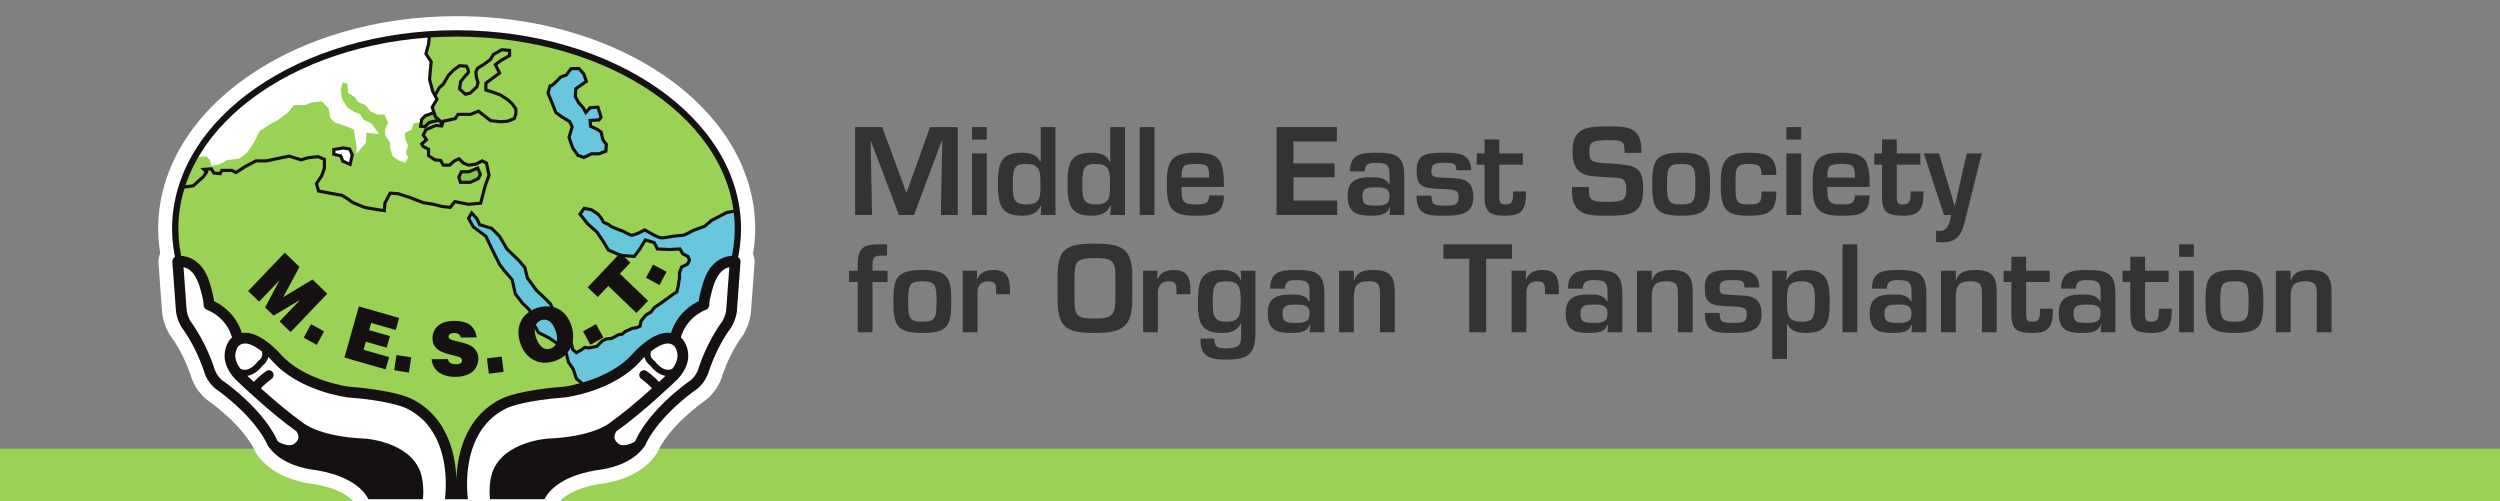 <?xml version="1.0" encoding="utf-8"?>
<!-- Generator: Adobe Illustrator 16.0.4, SVG Export Plug-In . SVG Version: 6.00 Build 0)  -->
<!DOCTYPE svg PUBLIC "-//W3C//DTD SVG 1.1//EN" "http://www.w3.org/Graphics/SVG/1.1/DTD/svg11.dtd">
<svg version="1.1" id="Layer_1" xmlns="http://www.w3.org/2000/svg" xmlns:xlink="http://www.w3.org/1999/xlink" x="0px" y="0px"
	 width="852.596px" height="171px" viewBox="0 0 852.596 171" enable-background="new 0 0 852.596 171" xml:space="preserve">
<rect x="0" y="0" width="852.596" height="171" fill="#808080" stroke="none"/>
<g>
	<rect y="153" fill="#99D255" width="852.596" height="18"/>
</g>
<g>
	<g>
		<path fill="#FFFFFF" d="M251.754,87.668l4.681,0.976c0.714-3.469,1.112-7.043,1.112-10.688v-0.019v0.004
			c-0.024-10.361-3.066-20.201-8.41-28.966C241.113,35.813,228.022,25,211.864,17.424c-16.168-7.57-35.458-11.907-56.121-11.914
			c-27.552,0.015-52.666,7.703-71.186,20.537c-9.254,6.423-16.868,14.154-22.21,22.929c-5.343,8.765-8.387,18.605-8.409,28.966
			v0.015c0,3.624,0.389,7.179,1.097,10.636l4.682-0.971l-2.447-4.128c-0.969,0.58-1.771,1.395-2.339,2.373
			c-0.567,0.979-0.897,2.134-0.896,3.333c0,0.163,0.006,0.327,0.019,0.495l0.001,0.026l1.204,16.423l-0.001-0.017
			c0.161,2.298,0.799,4.173,1.374,5.535c0.29,0.682,0.569,1.239,0.785,1.638c0.106,0.199,0.198,0.359,0.255,0.46l0.032,0.057
			l0.01,0.017l2.494-1.416l-2.527,1.358l0.033,0.058l2.494-1.416l-2.527,1.358l3.813-2.05l-3.877,1.922l0.064,0.128l3.813-2.05
			l-3.877,1.922l4.187-2.074l-4.352,1.698c0.086,0.219,0.131,0.306,0.165,0.376l4.187-2.074l-4.352,1.698l0.196,0.505l0.399,0.594
			l0.066,0.096l0.07,0.098c3.298,4.393,5.589,9.905,6.399,12.176l0.007,0.015l0.003,0.013c0.13,0.351,0.223,0.619,0.283,0.802
			l0.073,0.219l0.037,0.108l0.053,0.15c0.018,0.045,0.036,0.1,0.094,0.232c0.031,0.072,0.069,0.157,0.157,0.325
			c0.045,0.088,0.102,0.195,0.208,0.362c0.117,0.17,0.246,0.391,0.637,0.792l3.382-3.398l-4.598,1.319
			c0.886,3.133,2.476,5.485,3.964,7.08c1.489,1.599,2.911,2.507,3.535,2.877l2.428-4.142l-2.869,3.844
			c11.166,8.432,14.376,15.176,14.772,16.035l4.358-1.977l-4.386,1.917c0.098,0.223,0.125,0.286,0.131,0.297l0.049,0.114
			l0.236,0.473l0.14,0.275l0.17,0.256c1.539,2.285,3.447,4.028,5.369,5.356c2.894,1.99,5.833,3.092,8.088,3.762
			c1.129,0.333,2.092,0.55,2.78,0.692c0.341,0.07,0.62,0.121,0.783,0.152l0.093,0.018l0.022,0.005l0.61-3.035l-0.74,3.005l0.13,0.03
			l0.61-3.035l-0.74,3.005l1.063-4.312l-1.332,4.235c0.142,0.045,0.215,0.062,0.269,0.076l1.063-4.312l-1.332,4.235l1.405-4.471
			l-1.704,4.365c0.135,0.054,0.226,0.083,0.299,0.105l1.405-4.471l-1.704,4.365l1.733-4.439l-2.336,4.151
			c0.294,0.163,0.469,0.233,0.604,0.288l1.733-4.439l-2.336,4.151l0.825,0.47l0.942,0.115c6.474,0.811,10.396,2.456,12.755,3.973
			c2.36,1.53,3.239,2.914,3.657,3.691l1.34,2.584h65.787l1.34-2.584c0.419-0.78,1.298-2.161,3.655-3.691
			c2.359-1.517,6.279-3.162,12.752-3.973l0.935-0.115l0.82-0.465l-2.322-4.15l1.653,4.462c0.143-0.056,0.324-0.121,0.669-0.312
			l-2.322-4.15l1.653,4.462l-1.589-4.292l1.138,4.437c0.081-0.023,0.182-0.045,0.451-0.145l-1.589-4.292l1.138,4.437l-0.807-3.142
			l0.638,3.181c0.003-0.002,0.023-0.004,0.169-0.039l-0.807-3.142l0.638,3.181c0.018-0.005,0.342-0.062,0.733-0.143
			c1.428-0.288,4.194-0.917,7.274-2.347c1.541-0.719,3.172-1.645,4.749-2.863c1.578-1.219,3.109-2.741,4.38-4.633l0.164-0.245
			l0.317-0.621l0.176-0.347l0.118-0.372l-3.914-1.265l3.785,1.617c0.02-0.051,0.063-0.149,0.128-0.353l-3.914-1.265l3.785,1.617
			l-1.131-0.485l1.12,0.514l0.011-0.028l-1.131-0.485l1.12,0.514l0.021-0.05l0.024-0.053l0.023-0.051
			c0.397-0.859,3.599-7.602,14.77-16.033l-2.869-3.844l2.425,4.142c0.627-0.372,2.048-1.278,3.533-2.877
			c1.49-1.595,3.081-3.944,3.967-7.074l-4.595-1.325l4.578,1.383l-4.387-1.326l4.375,1.371l0.013-0.045l-4.387-1.326l4.375,1.371
			l-0.041-0.013l0.041,0.013l-0.041-0.013l0.041,0.013c0.019-0.059,0.139-0.428,0.362-1.036c0.82-2.288,3.104-7.795,6.403-12.188
			l0.081-0.107l0.171-0.258l0.251-0.38l0.177-0.424l-4.293-1.814l4.158,2.108c0.028-0.056,0.065-0.129,0.135-0.294l-4.293-1.814
			l4.158,2.108l-3.655-1.854l3.575,2.008l0.08-0.153l-3.655-1.854l3.575,2.008l-1.845-1.035l1.836,1.049l0.009-0.014l-1.845-1.035
			l1.836,1.049c0,0,0.067-0.114,0.144-0.251c0.283-0.506,0.791-1.459,1.267-2.723c0.47-1.267,0.929-2.866,1.062-4.75l-0.003,0.015
			l1.204-16.457l-4.768-0.354l4.763,0.404c0.016-0.191,0.022-0.375,0.022-0.557c0.001-1.148-0.302-2.252-0.819-3.193
			c-0.521-0.942-1.25-1.737-2.14-2.33L251.754,87.668l4.681,0.976L251.754,87.668l-2.643,4.008l1.622-2.461l-2.567,1.426
			c0.233,0.425,0.554,0.772,0.945,1.035l1.622-2.461l-2.567,1.426l2.622-1.457h-2.995c-0.001,0.526,0.141,1.039,0.373,1.457
			l2.622-1.457h-2.995h2.98l-2.969-0.252l-0.011,0.252h2.98l-2.969-0.252l-0.004,0.027l-1.205,16.502l-0.002,0.014
			c-0.047,0.789-0.327,1.717-0.626,2.412c-0.148,0.347-0.296,0.637-0.405,0.842l-0.14,0.251l-0.07,0.123l-0.069,0.124l-0.066,0.131
			c-0.033,0.064-0.073,0.142-0.144,0.312l4.407,1.862l-3.979-2.667l-0.097,0.145l3.979,2.669l-3.824-2.886
			c-4.224,5.681-6.696,11.834-7.734,14.646c-0.162,0.443-0.284,0.796-0.367,1.05l-0.101,0.301l-0.028,0.093l-0.011,0.031
			l-0.006,0.016l-0.015,0.051l-0.008,0.028l-0.007,0.027c-0.419,1.462-1.104,2.447-1.759,3.155
			c-0.656,0.705-1.247,1.067-1.401,1.158l-0.229,0.138l-0.213,0.16c-12.456,9.377-16.771,17.563-17.75,19.774l4.359,1.976
			l-4.313-2.077c-0.152,0.327-0.232,0.492-0.362,0.884l4.55,1.471l-4.254-2.189l-0.185,0.36l4.257,2.19l-3.962-2.693
			c-0.734,1.096-1.719,2.028-2.86,2.819c-1.704,1.18-3.747,1.989-5.361,2.459c-0.808,0.237-1.504,0.396-2.008,0.5
			c-0.253,0.052-0.456,0.09-0.632,0.123l-0.295,0.056c-0.064,0.017-0.136,0.03-0.277,0.066c-0.072,0.02-0.162,0.041-0.315,0.093
			c-0.078,0.026-0.172,0.058-0.303,0.11c-0.133,0.056-0.3,0.125-0.562,0.271l2.343,4.189l-0.588-4.77
			c-7.57,0.941-12.937,2.977-16.727,5.413c-3.788,2.424-5.916,5.27-6.981,7.343l4.24,2.224v-4.806h-59.99v4.806l4.239-2.221
			c-1.063-2.076-3.191-4.925-6.983-7.347c-3.79-2.437-9.158-4.471-16.729-5.412l-0.59,4.77l2.357-4.184
			c-0.351-0.196-0.54-0.263-0.689-0.322c-0.282-0.104-0.398-0.129-0.499-0.158c-0.184-0.048-0.258-0.059-0.335-0.076
			c-0.255-0.051-0.441-0.082-0.752-0.146c-1.035-0.204-3.073-0.687-5.123-1.644c-1.025-0.477-2.041-1.065-2.94-1.762
			c-0.898-0.695-1.676-1.488-2.286-2.396l-3.96,2.693l4.27-2.163l-0.182-0.361l-4.269,2.163l4.373-1.938l-0.018-0.045l-0.092-0.212
			l-0.013-0.032l-0.014-0.028c-0.982-2.21-5.302-10.396-17.751-19.772l-0.212-0.16l-0.229-0.138
			c-0.157-0.091-0.747-0.454-1.405-1.158c-0.653-0.708-1.336-1.69-1.751-3.15l-0.342-1.196l-0.875-0.882l-3.381,3.396l4.018-2.604
			c-0.116-0.169-0.248-0.389-0.637-0.792l-3.381,3.396l4.018-2.604l-4.012,2.602l4.319-2.047c-0.054-0.106-0.104-0.23-0.307-0.555
			l-4.012,2.602l4.319-2.047l-4.273,2.026l4.406-1.711c-0.022-0.057-0.044-0.12-0.133-0.315l-4.273,2.026l4.406-1.711l-4.052,1.573
			l4.104-1.432l-0.052-0.142l-4.052,1.573l4.104-1.432l-2.218,0.771l2.225-0.749l-0.007-0.022l-2.218,0.771l2.225-0.749
			c-0.007-0.021-0.068-0.208-0.147-0.439c-0.082-0.24-0.19-0.554-0.329-0.929l0.004,0.014l0.005,0.015
			c-1.038-2.827-3.515-8.974-7.734-14.655l-3.825,2.886l3.961-2.693l-0.099-0.146l-3.96,2.693l4.456-1.739
			c-0.078-0.202-0.124-0.293-0.158-0.368c-0.068-0.139-0.098-0.19-0.124-0.24c-0.084-0.152-0.104-0.187-0.153-0.27
			c-0.142-0.253-0.409-0.749-0.653-1.394c-0.242-0.634-0.438-1.389-0.479-2.044l-0.001-0.017l-1.209-16.492v0.01l-2.958,0.221h2.967
			l-0.009-0.221l-2.958,0.221h2.967h-2.975l2.571,1.506c0.253-0.435,0.404-0.965,0.404-1.506h-2.975l2.571,1.506l-2.524-1.479
			l1.495,2.523c0.424-0.253,0.775-0.608,1.029-1.045l-2.524-1.479l1.495,2.523l2.922-1.749L64.4,86.652
			c-0.585-2.862-0.9-5.764-0.9-8.696v0.013c0.028-8.486,2.474-16.525,7.001-23.975c6.781-11.162,18.354-20.928,33.155-27.855
			c14.792-6.931,32.758-11.015,52.087-11.015c25.769-0.007,49.115,7.277,65.752,18.836c8.324,5.773,14.96,12.593,19.489,20.035
			c4.527,7.449,6.973,15.488,7.002,23.974v-0.013c0,2.943-0.321,5.858-0.914,8.736l-0.656,3.185l2.695,1.799L251.754,87.668"/>
	</g>
	<g>
		<path fill="#99D255" d="M250.226,89.45c0.933-3.742,1.422-7.581,1.422-11.5c0-36.754-42.957-66.545-95.944-66.545
			c-52.991,0-95.942,29.791-95.942,66.545c0,3.968,0.499,7.853,1.452,11.626l5.807,2.19l3.233,6.491l1.075,4.695l4.306,2.884
			l3.588,4.335l2.15,5.048l5.388,1.079l5.376,3.613l7.544,6.492l15.781,6.859l13.282,2.521l10.042,2.168l8.617,5.767l2.189,7.601
			l3.549,9.001l0.721,6.855l4.306,1.085l0.359-14.073l7.536-12.992l7.537-3.605l12.201-3.247l10.762-0.723l10.049-3.971l9.329-6.133
			l5.74-6.126l3.234-1.811l3.586-0.361l1.796-0.358l2.51-5.416l3.948-3.246l2.868-2.888l1.798-6.858l2.153-4.687l2.873-2.16
			L250.226,89.45"/>
	</g>
	<g>
		<path fill="#99D255" d="M173.062,33.953l-2.508-1.627l-2.518-0.899l-2.329-0.72v-2.35l2.687-1.985l1.976-1.443l-1.434-2.881
			l1.973-1.446l2.87-1.625v-1.802l-2.69-0.182l-2.873,1.627l-0.896,1.621l-2.15,1.623l-2.333,1.442l-0.537,1.264l0.178,1.802
			l0.536,1.809l-0.357,1.443l-2.334,2.163l-1.613,0.356l-1.974-1.801l0.359-2.522l1.615-1.985c0,0,1.079-0.906,1.079-1.446
			c0-0.546-0.719-1.808-0.719-1.808l-2.333-0.178l-1.975,1.44l-1.795,1.808l-1.792,3.067c0,0-1.435,1.082-1.612,1.624
			c-0.183,0.542-1.438,2.711-1.438,2.711l-0.542,1.439l-0.352-2.797l-1.353-4.867l1.084-5.688l-2.156-3.246l1.34-4.062l-0.172-2.093
			c-41.569,2.902-75.306,24.218-84.021,52.006l0.084,0.02l0.144,0.129l3.768-0.54l1.973-1.805l1.435-1.259l1.078-1.624l-0.895-0.905
			l2.512-0.182l0.898,1.448l2.149,0.182l0.538-1.086h3.411l1.437,0.722l3.049-1.986l3.764-1.983h3.589l2.513-0.541l5.204-1.078
			l4.125,1.259l2.334-0.723l3.411-0.359l2.148,0.901v3.066l-0.898,2.524l-1.793,2.71l0.715,2.526l4.851,0.899l3.047,0.541
			c0,0,2.515,1.448,3.051,1.983c0.541,0.54,4.848,2.168,4.848,2.168l4.125,0.725l2.511,0.355l0.179-2.524l1.799-3.429l2.69,0.182
			l3.942,1.264l4.671,1.799l3.403,0.547l2.873,0.715l2.872,0.366l1.613-1.99l4.667,0.909l4.124-0.363l1.618-6.137l1.25-3.422
			l-0.896-4.15l-1.432-0.724l-2.151,1.083l-2.512,0.363l-1.795-0.721l-1.437-1.445l-1.615,0.721l-1.615,1.445h-2.153l-0.897-1.625
			l-1.976-0.18l-2.154-1.446v-2.165l-1.786-0.902l-0.542-0.901l1.615-1.44l-1.073-1.626l0.892-1.804l3.413-1.441l1.972,0.183
			l0.538-1.634l4.125-0.896l0.897-1.445h4.307l2.689-1.081l4.129,3.251l3.409,0.357l2.333-0.186l2.335-0.896l0.536-1.622v-1.624
			l-1.255-1.81L173.062,33.953"/>
	</g>
	<g>
		<path fill="#69C7DD" d="M250.934,71.921l-3.05,0.542l-5.203,2.709l-2.333,1.983l-3.949,1.442c0,0-2.872,1.622-3.409,1.622
			c-0.534,0-3.405,0.363-3.405,0.363s-3.055,0.543-3.948,0.543c-0.902,0-2.873-1.085-2.873-1.085l-2.869-1.622l-2.154,1.079
			c0,0-1.797,0.722-2.332,0.722c-0.542,0-2.692-1.262-2.692-1.262l-1.974-0.722l-2.157-0.897l-1.257-0.903
			c0,0-1.79-0.544-1.79-1.086c0-0.537-1.621-2.346-1.621-2.346l-2.15-1.44l-2.511-0.539l-1.434,1.979l2.512,3.252l3.226,2.887
			l1.978,2.885l1.971,3.241l4.127,1.809l4.66,0.358l1.799-2.343l1.972-3.248l3.055,0.904l1.073,2.161l4.127,0.183l3.586-0.183
			l0.898,1.627l1.795,0.898l0.537,1.265l-0.716,1.441l-1.97,0.905l-0.726,1.984v1.626l-0.357,2.525l-0.537,2.342l-1.617,1.081
			l-3.229,2.347l-2.865,1.981l-1.081,1.448l-1.794,1.079l-1.615,1.983l-0.356,1.811l-1.255,0.535l-1.438,0.182l-2.333,1.081
			l-1.079,0.904l-1.253,0.181l-1.256,0.723l-1.078,0.537l-1.793,0.183l-1.437,0.718l-1.795,1.811l-2.692,0.536l-1.429-0.18
			l-1.262,0.904l-1.614,0.9l-1.26-1.086l-1.071-4.864v-4.689l-4.129-4.514l-2.333-1.441l-1.606-1.624l-3.238-3.071l-3.047-4.145
			l-0.901-3.609l-2.148-2.525l-3.948-3.791l-2.513-4.327l-1.434-1.44l-1.259-1.266l-2.328-0.721l-1.794-0.538l-0.899-1.991
			l-1.798-1.979l-1.07,1.799l1.614,2.891l4.305,3.245l2.329,4.87l2.334,4.689l1.62,2.165l2.688,3.071l1.073,4.867l2.516,3.248
			c0,0,2.512,2.166,2.692,2.889c0.18,0.721,0.715,3.425,0.715,3.425l1.973,3.61l3.591,1.802l3.948,2.703l1.976,2.715l0.715,2.88
			l1.614,2.349l1.075,3.244l2.335,1.983l4.304-0.088l7.807-3.519l3.138-2.885l4.307-3.965l4.665-3.975l5.382-1.443l1.796-0.358
			l3.587-6.315l2.871-2.347l3.858-1.982l0.808-7.764l5.115-5.764l2.776-0.727l1.771-2.568l0.024-6.991v-6.222L250.934,71.921"/>
	</g>
	<g>
		<path fill="#FFFFFF" d="M146.146,15.1v-2.163l0.129-1.215c-36.35,2.455-66.762,18.993-79.752,41.644l0.022,0.021l0.119,0.139
			l3.769-0.182l1.254,1.259l0.363,1.985l2.689-0.537l2.691-1.448l4.305-0.536l2.693-2.166l2.154-3.249l1.972-3.971l3.583-2.338
			l2.7-1.452l3.408-2.523l1.975-2.527h3.765l2.336-0.899l3.402-0.361l2.334,2.346l0.539,3.248l1.612,1.624l2.875,0.902l3.587,1.439
			l0.363,2.348l0.536,2.886v3.065l3.232-3.786l0.176-3.429l4.304,0.539l-2.511-3.604l-2.87-1.443l-1.078-1.805l-1.971-0.72
			l-2.51-1.627l-1.799-3.245l-0.358-2.708l0.717-2.526l1.619,0.542l0.181,3.067l2.332,1.445l1.076,1.624l2.511,1.079l1.793,2.165
			l2.332,1.087h2.333l1.259,2.705l-1.08,2.529l0.183,1.979l1.616,2.346v1.981l0.895,2.709l2.15,1.442l2.154,0.724l0.899-1.808
			l-0.719-1.8l0.719-2.168l-0.899-2.162l-0.178-2.165l2.333-1.268l0.534-1.981l2.783-0.589l1.215-2.027l3.089-1.081l-0.627-2.076
			l1.434-2.166l-0.368-1.285l-0.889-1.781l-1.073-3.974l0.542-6.131l-1.798-2.7l0.364-1.266L146.146,15.1"/>
	</g>
	<g>
		<path fill="#FFFFFF" d="M151.711,154.548l-2.149-5.409l-3.589-5.419l-4.668-4.322l-6.463-2.887l-10.399-1.807l-8.614-1.44
			l-11.483-3.252l-7.54-5.409l-4.304-3.965l-4.666-3.975l-4.302-1.082l-2.514-1.442l-2.153-3.967l-3.944-3.251l-2.872-3.245
			l-1.795-2.525l-2.152-6.858l-1.438-3.603l-5.022-0.727l-1.438,0.36l0.718,6.13l0.363,9.026l1.433,4.692l2.512,3.967l2.874,4.688
			l2.873,8.301l2.507,3.967l4.666,3.61l5.744,5.411l5.38,6.135l3.589,4.689l2.153,3.249l6.457,3.604l9.332,1.804l6.82,1.085
			l8.25,6.135l0.433,3.429h27.916v-4.152l-1.079-6.496L151.711,154.548 M249.315,89.963l-5.022,0.727l-1.435,3.603l-2.156,6.858
			l-1.789,2.525l-2.876,3.245l-3.946,3.251l-2.152,3.967l-2.513,1.442l-4.305,1.082l-4.665,3.975l-4.307,3.965l-7.535,5.409
			l-11.486,3.252l-8.612,1.44l-10.407,1.807l-6.458,2.887l-4.661,4.322l-3.588,5.419l-2.152,5.409l-1.44,5.048l-1.075,6.496v4.152
			h27.918l0.427-3.429l8.255-6.135l6.816-1.085l9.336-1.804l6.453-3.604l2.157-3.249l3.585-4.689l5.389-6.135l5.738-5.411
			l4.662-3.61l2.513-3.967l2.872-8.301l2.871-4.688l2.51-3.967l1.435-4.692l0.361-9.026l0.714-6.13L249.315,89.963z"/>
	</g>
	<g>
		<path fill="#151011" d="M251.086,87.395c-0.103-0.02-0.547-0.11-1.238-0.11c-2.251-0.105-7.413,1.276-9.799,8.386
			c-0.011,0.122-1.409,4.07-1.741,7.029c-2.305,1.095-7.332,4.165-9.486,10.844c-0.345-0.054-0.688-0.08-1.029-0.077
			c-3.307,0.051-6.167,1.975-8.376,3.719c-2.201,1.773-3.679,3.491-3.728,3.548c-3.958,4.483-9.809,7.347-14.684,9.006
			c-2.44,0.83-4.625,1.367-6.19,1.703c-1.39,0.293-2.255,0.405-2.44,0.44c-15.067,1.096-20.806,3.842-21.053,3.962
			c-6.797,3.229-10.793,8.611-12.991,14.1c-1.904,4.733-2.529,9.555-2.675,13.436c-0.143-3.881-0.768-8.702-2.673-13.436
			c-2.191-5.488-6.187-10.87-12.987-14.1c-0.251-0.12-5.988-2.866-21.059-3.962c-0.179-0.035-1.048-0.147-2.438-0.44
			c-1.562-0.336-3.75-0.873-6.183-1.703c-4.883-1.659-10.738-4.522-14.688-9.006c-0.045-0.057-1.534-1.774-3.729-3.548
			c-2.212-1.744-5.072-3.668-8.379-3.719c-0.339-0.003-0.684,0.023-1.032,0.077c-2.153-6.679-7.175-9.749-9.485-10.844
			c-0.332-2.959-1.729-6.907-1.744-7.029c-2.381-7.109-7.545-8.491-9.796-8.386c-0.688,0-1.135,0.091-1.236,0.11
			c-0.895,0.191-1.514,1.02-1.444,1.941l1.204,16.466c0.209,3.082,1.832,5.6,1.883,5.73l0.1,0.146
			c3.758,5.037,6.141,10.865,7.067,13.415c0.295,0.801,0.437,1.259,0.438,1.266c1.307,4.592,4.546,6.671,5.333,7.135
			c11.805,8.902,15.568,16.366,16.26,17.902c0.094,0.219,0.121,0.277,0.121,0.277l0.182,0.361c4.55,6.765,14.031,7.882,14.228,7.994
			c14.045,1.754,18.583,7.354,20.062,10.21h18.566c0.08-0.878,0.136-1.734,0.136-2.51c-0.003-4.155-0.984-6.782-1.041-6.946
			c-2.077-5.307-6.895-8.021-10.952-9.472c-4.09-1.461-7.622-1.701-7.772-1.718c-15.312-0.622-20.807-5.04-21.18-5.335l-0.006-0.005
			l-0.077-0.077l-0.094-0.064c-4.141-2.907-8.96-6.969-12.713-10.291c-0.532-0.479-1.042-0.927-1.53-1.374
			c0.334-0.479,1.272-1.36,2.088-2.029c0.835-0.693,1.546-1.205,1.546-1.205c0.726-0.527,0.892-1.539,0.367-2.267
			c-0.517-0.728-1.531-0.898-2.252-0.37c-0.055,0.073-2.681,1.879-4.147,3.694c-1.044-0.957-1.814-1.682-2.232-2.075
			c2.8-0.493,4.604-2.782,5.104-3.437c1.181-0.889,1.823-1.98,2.049-3.025c0.165,0.166,0.325,0.327,0.458,0.466
			c0.578,0.587,0.887,0.948,0.904,0.961c9.323,10.416,25.474,12.306,25.626,12.376l0.042,0.006h0.057
			c12.905,0.936,18.566,3.096,19.611,3.531c0.148,0.066,0.171,0.079,0.193,0.087c5.872,2.815,9.209,7.303,11.181,12.16
			c1.951,4.847,2.443,10.041,2.437,13.86c0,1.72-0.095,3.171-0.195,4.173c-0.032,0.369-0.068,0.647-0.098,0.886h7.834
			c-0.025-0.238-0.063-0.517-0.094-0.886c-0.099-1.002-0.193-2.453-0.193-4.173c-0.006-3.819,0.477-9.014,2.435-13.86
			c1.969-4.857,5.305-9.345,11.186-12.16c0.017-0.008,0.039-0.021,0.194-0.087c1.034-0.436,6.705-2.596,19.604-3.531h0.059
			l0.045-0.006c0.152-0.07,16.298-1.96,25.629-12.376c0.014-0.013,0.316-0.374,0.9-0.961c0.136-0.139,0.292-0.3,0.455-0.466
			c0.226,1.045,0.865,2.137,2.05,3.025c0.494,0.654,2.3,2.943,5.103,3.437c-0.415,0.394-1.191,1.118-2.231,2.075
			c-1.469-1.815-4.092-3.621-4.148-3.694c-0.726-0.528-1.734-0.357-2.256,0.37c-0.521,0.728-0.354,1.739,0.372,2.267
			c0,0,0.711,0.512,1.545,1.205c0.819,0.669,1.755,1.55,2.089,2.029c-0.486,0.447-0.999,0.896-1.534,1.374
			c-3.751,3.322-8.571,7.384-12.703,10.291l-0.099,0.064l-0.077,0.077l-0.012,0.005c-0.368,0.295-5.865,4.713-21.172,5.335
			c-0.153,0.017-3.684,0.257-7.77,1.718c-4.061,1.451-8.878,4.165-10.95,9.472c-0.063,0.164-1.039,2.791-1.041,6.946
			c0,0.775,0.053,1.632,0.133,2.51h18.564c1.48-2.855,6.016-8.456,20.058-10.21c0.196-0.112,9.679-1.229,14.231-7.994l0.184-0.361
			c0,0,0.023-0.059,0.119-0.277c0.694-1.536,4.455-9,16.259-17.902c0.786-0.464,4.022-2.543,5.334-7.135
			c0.002-0.007,0.146-0.465,0.442-1.266c0.921-2.55,3.301-8.378,7.067-13.415l0.096-0.146c0.05-0.131,1.676-2.648,1.88-5.73
			l1.212-16.466C252.598,88.414,251.978,87.586,251.086,87.395 M101.051,147.064l0.054,0.041c0.617,0.93,1.327,2.659-0.532,4.06
			c0,0-1.349,1.76-5.517-0.406l-0.181-0.144c-0.12-0.151-0.245-0.293-0.345-0.454c-0.61-1.459-4.56-9.871-17.624-19.68l-0.253-0.162
			l-0.052-0.032c-0.06-0.037-0.159-0.1-0.294-0.195c-0.256-0.177-0.637-0.472-1.048-0.87c-0.819-0.82-1.756-2.061-2.27-3.905
			c-0.044-0.103-2.603-8.429-8.033-15.764l-0.139-0.262c-0.123-0.228-0.29-0.567-0.454-0.959c-0.344-0.796-0.671-1.854-0.719-2.769
			l-1.063-14.455c1.478,0.312,3.608,1.378,5.217,5.755c-0.001,0.007,0.414,1.236,0.825,2.751c0.417,1.486,0.803,3.339,0.787,4.082
			v0.104c-0.065,0.835,0.445,1.62,1.248,1.895c0,0,0.052,0.012,0.223,0.085c0.177,0.067,0.44,0.182,0.772,0.348
			c0.662,0.332,1.583,0.858,2.561,1.635c1.861,1.477,3.886,3.784,4.911,7.333c-0.146,0.125-0.296,0.259-0.43,0.404l-0.039,0.032
			l-0.032,0.033c-0.136,0.171-2.008,2.246-2.035,5.721c-0.017,2.734,1.295,6.082,4.962,9.293
			C81.586,130.608,92.4,140.963,101.051,147.064z M88.089,123.099l-0.142,0.104l-0.094,0.146c0-0.003-0.112,0.155-0.335,0.424
			c-0.236,0.266-0.574,0.64-0.998,0.993c-0.828,0.731-1.949,1.367-3.041,1.357c-0.457,0-0.934-0.106-1.464-0.369
			c-1.407-1.82-1.756-3.31-1.768-4.469c-0.012-1.693,0.851-2.951,1.064-3.219c0.732-0.699,1.366-0.901,2.208-0.921
			c1.613-0.091,3.871,1.219,5.744,2.645c0.112,0.331,0.197,0.676,0.197,1.025C89.448,121.493,89.251,122.209,88.089,123.099z
			 M224.792,124.766c-0.417-0.354-0.763-0.728-0.994-0.993c-0.229-0.269-0.331-0.427-0.331-0.424l-0.104-0.146l-0.14-0.104
			c-1.155-0.89-1.354-1.605-1.376-2.283c0-0.35,0.083-0.694,0.204-1.025c1.869-1.426,4.128-2.735,5.741-2.645
			c0.842,0.02,1.476,0.222,2.208,0.921c0.214,0.268,1.081,1.525,1.064,3.219c-0.017,1.159-0.357,2.648-1.77,4.469
			c-0.526,0.263-1.003,0.369-1.459,0.369C226.74,126.133,225.625,125.497,224.792,124.766z M247.667,105.563
			c-0.043,0.914-0.373,1.973-0.713,2.769c-0.167,0.392-0.338,0.731-0.455,0.959l-0.141,0.262c-5.433,7.335-7.99,15.661-8.026,15.764
			c-0.52,1.845-1.458,3.085-2.277,3.905c-0.41,0.398-0.795,0.693-1.046,0.87c-0.136,0.096-0.24,0.158-0.298,0.195l-0.056,0.032
			l-0.251,0.162c-13.063,9.809-17.011,18.221-17.622,19.68c-0.1,0.161-0.225,0.303-0.336,0.454l-0.185,0.144
			c-4.173,2.166-5.517,0.406-5.517,0.406c-1.861-1.4-1.147-3.13-0.537-4.06l0.049-0.041c8.66-6.102,19.474-16.456,19.508-16.486
			c3.667-3.211,4.979-6.559,4.958-9.293c-0.021-3.475-1.896-5.55-2.03-5.721l-0.035-0.033l-0.033-0.032
			c-0.138-0.146-0.287-0.279-0.437-0.404c1.026-3.549,3.058-5.856,4.917-7.333c0.975-0.776,1.898-1.303,2.557-1.635
			c0.327-0.166,0.597-0.28,0.773-0.348c0.175-0.073,0.222-0.085,0.222-0.085c0.801-0.274,1.316-1.06,1.242-1.895v-0.104
			c-0.017-0.743,0.375-2.596,0.792-4.082c0.411-1.515,0.83-2.744,0.83-2.751c1.608-4.377,3.734-5.443,5.213-5.755L247.667,105.563z"
			/>
	</g>
	<g>
		<path fill="#151011" d="M58.68,77.956c0.104-37.698,43.698-67.631,97.025-67.641c53.321,0.01,96.919,29.942,97.021,67.641
			c0,4.006-0.498,7.938-1.458,11.761l-2.087-0.535c0.917-3.646,1.389-7.397,1.389-11.226c0.007-17.938-10.475-34.262-27.631-46.172
			c-17.154-11.901-40.939-19.3-67.234-19.3c-26.296,0-50.084,7.399-67.235,19.3C71.308,43.694,60.833,60.018,60.833,77.956
			c0,3.868,0.488,7.662,1.426,11.349l-2.084,0.537C59.191,85.981,58.68,82.008,58.68,77.956"/>
	</g>
	<g>
		<polyline fill="#83C742" points="147.582,38.548 145.074,39.455 143.817,40.716 143.459,43.061 144.894,43.239 146.332,41.799 
			148.482,41.255 149.918,41.078 		"/>
	</g>
	<g>
		<polyline fill="#151011" points="84.619,99.257 97.113,86.182 102.138,91.025 96.567,101.35 106.585,95.323 111.607,100.178 
			99.108,113.251 95.343,109.615 102.354,102.278 93.301,107.645 90.406,104.846 95.37,95.536 88.359,102.869 84.619,99.257 		"/>
	</g>
	<g>
		<polyline fill="#151011" points="106.081,110.559 110.532,113.006 108.027,117.614 103.572,115.159 106.081,110.559 		"/>
	</g>
	<g>
		<polyline fill="#151011" points="117.461,121.946 122.392,104.506 136.115,108.431 134.954,112.544 126.577,110.146 
			125.887,112.596 132.996,114.629 131.873,118.584 124.763,116.552 123.994,119.296 132.703,121.784 131.513,125.974 
			117.461,121.946 		"/>
	</g>
	<g>
		<polyline fill="#151011" points="135.224,121.091 140.242,121.872 139.439,127.063 134.423,126.277 135.224,121.091 		"/>
	</g>
	<g>
		<path fill="#151011" d="M162.602,115.062l-5.466,0.055c-0.129-0.52-0.38-0.915-0.741-1.171c-0.365-0.26-0.877-0.386-1.55-0.377
			c-0.648,0.007-1.15,0.149-1.488,0.431c-0.256,0.209-0.385,0.476-0.375,0.812c0,0.287,0.096,0.518,0.292,0.688
			c0.279,0.243,0.927,0.491,1.954,0.742l2.245,0.535c2.076,0.494,3.535,1.211,4.38,2.151c0.839,0.944,1.273,2.041,1.285,3.289
			c0.009,1.001-0.196,1.912-0.622,2.738c-0.418,0.825-0.94,1.479-1.568,1.959c-0.621,0.487-1.435,0.868-2.428,1.158
			c-1,0.29-2.045,0.439-3.153,0.452c-1.206,0.013-2.349-0.138-3.409-0.449c-1.07-0.312-1.955-0.772-2.65-1.376
			c-0.69-0.595-1.22-1.299-1.585-2.093c-0.255-0.568-0.438-1.261-0.539-2.09l5.524-0.061c0.131,0.573,0.415,1.009,0.848,1.316
			c0.431,0.301,1.089,0.452,1.976,0.438c0.773-0.01,1.324-0.146,1.659-0.417c0.249-0.203,0.371-0.485,0.368-0.841
			c-0.003-0.372-0.119-0.661-0.354-0.882c-0.233-0.226-0.865-0.46-1.901-0.709l-2.009-0.491c-1.051-0.244-2.04-0.594-2.962-1.044
			c-0.921-0.448-1.622-1.028-2.097-1.755c-0.478-0.718-0.71-1.594-0.729-2.627c-0.015-1.016,0.195-1.92,0.602-2.72
			c0.411-0.795,0.966-1.437,1.671-1.927c0.693-0.493,1.476-0.841,2.343-1.056c0.863-0.204,1.752-0.314,2.677-0.321
			c1.092-0.018,2.097,0.086,3.012,0.31c0.911,0.215,1.645,0.512,2.181,0.877c0.545,0.364,0.989,0.782,1.336,1.259
			c0.341,0.476,0.608,0.963,0.805,1.457C162.324,113.816,162.483,114.395,162.602,115.062"/>
	</g>
	<g>
		<polyline fill="#151011" points="166.064,122.231 171.103,121.587 171.757,126.798 166.721,127.439 166.064,122.231 		"/>
	</g>
	<g>
		<path fill="#151011" d="M189.184,123.108c-2.666,0.89-5.062,0.768-7.199-0.355c-2.136-1.129-3.663-3.066-4.562-5.81
			c-0.431-1.317-0.641-2.551-0.614-3.723c0.022-1.168,0.233-2.216,0.617-3.134c0.389-0.921,0.854-1.693,1.403-2.299
			c0.546-0.604,1.178-1.149,1.905-1.62c0.72-0.471,1.512-0.854,2.381-1.139c1.643-0.55,3.275-0.695,4.892-0.444
			c1.612,0.25,3.013,0.935,4.185,2.048c1.18,1.112,2.058,2.55,2.64,4.32c0.568,1.724,0.758,3.377,0.568,4.964
			c-0.191,1.583-0.802,3.023-1.833,4.319C192.534,121.527,191.076,122.481,189.184,123.108 M187.713,118.889
			c0.621-0.202,1.133-0.557,1.546-1.054c0.4-0.495,0.633-1.17,0.691-2.018c0.063-0.849-0.082-1.811-0.439-2.884
			c-0.251-0.776-0.556-1.443-0.905-1.999c-0.348-0.552-0.707-0.977-1.084-1.266c-0.378-0.285-0.817-0.486-1.329-0.601
			c-0.503-0.107-1.026-0.075-1.56,0.104c-0.6,0.196-1.103,0.56-1.518,1.083c-0.416,0.521-0.655,1.201-0.726,2.034
			c-0.064,0.837,0.076,1.794,0.433,2.87c0.531,1.617,1.303,2.76,2.312,3.433C185.924,119.102,186.782,119.199,187.713,118.889z"/>
	</g>
	<g>
		<polyline fill="#151011" points="198.825,112.982 203.272,110.525 205.789,115.116 201.335,117.583 198.825,112.982 		"/>
	</g>
	<g>
		<polyline fill="#151011" points="200.421,97.994 211.537,86.278 214.97,89.572 211.395,93.349 221.013,102.568 217.056,106.739 
			207.438,97.519 203.856,101.288 200.421,97.994 		"/>
	</g>
	<g>
		<polyline fill="#151011" points="220.313,94.723 222.713,90.229 227.313,92.704 224.92,97.21 220.313,94.723 		"/>
	</g>
	<g>
		<polyline fill="#151011" points="149.803,41.737 148.011,40.114 146.815,36.496 148.4,33.837 147.081,31.356 145.961,27.238 
			146.146,24.785 146.491,21.189 144.667,18.439 145.619,14.996 145.974,11.438 146.313,11.47 147.032,11.354 147.05,11.474 
			146.682,15.195 145.836,18.25 147.602,20.911 147.224,24.878 147.05,27.128 148.086,30.953 149.637,33.873 147.992,36.628 
			148.947,39.506 150.75,41.139 151.15,42.547 150.117,42.844 149.803,41.737 		"/>
	</g>
	<g>
		<polyline fill="#FFFFFF" points="113.855,50.993 117.083,50.457 119.234,50.817 120.134,52.804 119.414,56.051 116.902,54.964 
			116.185,53.163 113.855,52.622 113.855,50.993 		"/>
	</g>
	<g>
		<path fill="#151011" d="M116.486,55.376l-0.696-1.748l-2.478-0.583v-2.507l3.774-0.633l2.516,0.425l1.094,2.409l-0.896,4.066
			L116.486,55.376 M114.396,52.191l2.187,0.502l0.734,1.86l1.713,0.74l0.537-2.435l-0.699-1.555l-1.789-0.299l-2.684,0.452V52.191z"
			/>
	</g>
	<g>
		<polyline fill="#83C742" points="157.366,58.574 159.875,58.574 162.924,57.313 163.824,59.48 163.108,60.919 160.418,62.181 
			157.006,62.181 156.466,60.381 157.366,58.574 		"/>
	</g>
	<g>
		<path fill="#151011" d="M156.604,62.721l-0.71-2.395l0.988-1.994l0.152-0.3h2.737l3.447-1.429l1.196,2.893l-0.909,1.829
			l-2.971,1.396H156.604 M157.041,60.43l0.363,1.213h2.89l2.414-1.136l0.525-1.052l-0.597-1.439l-2.654,1.095H157.7L157.041,60.43z"
			/>
	</g>
	<g>
		<path fill="#151011" d="M128.475,72.006l-4.181-0.73l-0.042-0.018c-0.003,0-1.083-0.406-2.233-0.886
			c-1.187-0.506-2.315-0.958-2.808-1.399c-0.169-0.183-0.945-0.708-1.626-1.122c-0.546-0.327-1.042-0.622-1.233-0.735l-2.959-0.519
			l-5.174-0.968l-0.872-3.085l1.895-2.863l0.841-2.372v-2.613l-1.691-0.71l-3.223,0.341l-2.44,0.752l-4.153-1.266l-5.059,1.047
			l-2.57,0.555h-3.511l-3.612,1.897l-3.314,2.153l-1.588-0.804H75.97l-0.557,1.115l-2.782-0.232l-0.868-1.404l-1.014,0.076
			l0.375,0.376l-1.359,2.062l-1.482,1.296l-2.093,1.911l-4.179,0.607l-0.182-0.16l-0.147-0.133l0.462-0.537l-0.04-0.284l3.604-0.513
			l1.856-1.695l1.385-1.216l0.795-1.201l-1.415-1.422l4.011-0.289l0.921,1.488l1.519,0.129l0.527-1.058h3.866l1.276,0.645
			l2.834-1.844l3.885-2.049h3.663l2.459-0.523l5.341-1.116l4.099,1.26l2.225-0.693l3.599-0.381l2.611,1.097v3.525l-0.953,2.666
			l-1.693,2.559l0.559,1.962l4.514,0.84l3.142,0.558l0.086,0.049c0.023,0.021,2.468,1.4,3.162,2.072
			c0.052,0.092,1.339,0.726,2.444,1.164c1.002,0.41,1.945,0.773,2.158,0.857l4.064,0.707l1.936,0.281l0.147-2.062l2.008-3.835
			l3.109,0.209l4.037,1.288l4.613,1.787l3.399,0.54l2.838,0.714l2.546,0.32l1.629-1.999l4.905,0.948l3.68-0.324l1.526-5.813
			l1.201-3.281l-0.803-3.742l-0.969-0.483l-1.989,1.002l-2.742,0.393l-2.03-0.821l-1.253-1.256l-1.197,0.539l-1.706,1.521h-2.678
			l-0.913-1.65l-1.825-0.167l-2.5-1.678v-2.121l-1.644-0.824l-0.846-1.428l1.594-1.419l-0.984-1.497l1.125-2.267l3.709-1.568
			l1.69,0.152l0.501-1.511l4.199-0.919l0.938-1.5h4.498l2.886-1.164l4.25,3.347l3.207,0.336l2.199-0.166l2.031-0.786l0.426-1.292
			v-1.372l-1.123-1.609l-1.537-1.371l-2.422-1.57l-2.433-0.869l-2.709-0.844v-3.019l2.915-2.153l1.6-1.17l-0.691-1.391l-0.74-1.496
			l2.393-1.746l2.594-1.469v-0.975l-2.025-0.141l-2.597,1.469l-0.881,1.594l-2.29,1.718l-2.183,1.35l-0.419,0.985l0.166,1.61
			l0.563,1.899l-0.436,1.742l-2.558,2.374l-2.028,0.451l-2.39-2.182l0.42-2.963l1.745-2.143l0.036-0.028
			c-0.004-0.006,0.569-0.494,0.802-0.865l0.085-0.164c0.011-0.062-0.138-0.528-0.314-0.874c-0.067-0.155-0.144-0.295-0.201-0.41
			l-1.842-0.143l-1.785,1.297l-1.712,1.721l-1.816,3.107l-0.086,0.065c0,0-0.344,0.261-0.703,0.58
			c-0.361,0.299-0.74,0.757-0.723,0.781c-0.257,0.73-1.438,2.44-1.452,2.47l-0.896-0.6c0-0.01,1.231-1.86,1.327-2.212
			c0.327-0.78,1.384-1.551,1.707-1.802l1.779-3.047l1.875-1.886l2.169-1.583l2.819,0.219l0.135,0.243
			c0.009,0.058,0.743,1.196,0.789,2.073c-0.035,0.61-0.395,0.95-0.682,1.294c-0.229,0.248-0.454,0.448-0.541,0.529l-1.492,1.832
			l-0.301,2.09l1.558,1.421l1.2-0.27l2.111-1.954l0.279-1.144l-0.511-1.708l-0.191-1.994l0.656-1.547l2.436-1.51l2.059-1.555
			l0.915-1.655l3.147-1.779l3.348,0.232v2.623l-3.089,1.746l-1.599,1.168l0.331,0.676l1.1,2.212l-2.339,1.712l-2.471,1.823v1.673
			l1.971,0.611l2.572,0.922l2.601,1.678l1.692,1.511l1.39,1.998v1.882l-0.645,1.954l-2.642,1.02l-2.464,0.19l-3.614-0.387
			l-3.999-3.144l-2.503,1.002h-4.11l-0.856,1.378l-4.048,0.89l-0.578,1.737l-2.266-0.211l-3.102,1.315L144.98,46l1.158,1.75
			l-1.628,1.459l0.224,0.385l1.953,0.973v2.216l1.799,1.203l2.119,0.194l0.883,1.599h1.632l1.527-1.36l2.026-0.909l1.621,1.623
			l1.557,0.632l2.283-0.333l2.313-1.166l1.909,0.961l0.983,4.562l-1.293,3.524l-1.713,6.501l-4.572,0.404l-4.428-0.859l-1.602,1.967
			l-3.194-0.407l-2.862-0.716l-3.458-0.552l-4.688-1.813l-3.884-1.242l-2.283-0.159l-1.578,3.019l-0.211,2.991L128.475,72.006"/>
	</g>
	<g>
		<path fill="#69C7DD" d="M187.594,29.354c0.719,0.179,3.591-3.072,3.591-3.072l1.976-0.72l1.616-2.165h2.689l1.616,1.805
			l0.896,2.526l-3.588,2.519l-0.181,2.711l1.079,1.984l1.613,1.804l0.897,1.623l1.44-1.623l2.681-0.183l1.082,3.429l-0.716,0.899
			l-3.046,0.186l0.171,1.983l2.333,1.079l1.258,0.907c0,0,0.362,1.619,0.539,2.348c0.177,0.718,1.254,1.799,1.254,1.799
			l-0.178,2.341l-2.331,0.903h-2.516l-2.688,1.264l-1.977-0.721l-1.8-2.525l-1.255-3.606l1.078-3.61l-0.894-1.804l-2.689-1.623
			l-1.972-1.443l-1.437-3.605l-1.258-3.068L187.594,29.354"/>
	</g>
	<g>
		<path fill="#151011" d="M196.762,53.434l-1.936-2.731l-1.338-3.844l1.068-3.569l-0.732-1.469l-2.601-1.575l-2.095-1.533
			l-1.49-3.742l-1.333-3.251l0.776-2.525l0.153-0.498l0.428,0.107l0.117-0.055c0.116-0.063,0.268-0.166,0.441-0.303
			c0.341-0.262,0.745-0.636,1.125-1.013c0.764-0.75,1.434-1.51,1.434-1.51l0.092-0.103l1.948-0.711l1.687-2.253h3.198l1.843,2.069
			l1.074,3.009l-3.713,2.615l-0.156,2.291l0.971,1.782l1.617,1.81l0.556,1.009l1.075-1.219l3.334-0.226l1.289,4.108l-1.041,1.318
			l-2.735,0.159l0.098,1.12l2.1,0.971l1.468,1.051l0.038,0.2c0,0,0.363,1.628,0.537,2.333c0.039,0.189,0.315,0.633,0.591,0.963
			c0.274,0.334,0.523,0.592,0.523,0.592l0.175,0.169l-0.221,2.943l-2.745,1.056h-2.496l-2.786,1.309L196.762,53.434 M187.452,31.668
			l1.18,2.889l1.381,3.462l1.806,1.331l2.827,1.704l1.067,2.138l-1.093,3.64l1.172,3.373l1.654,2.326l1.609,0.587l2.592-1.216h2.536
			l1.921-0.746l0.136-1.765c-0.322-0.339-1.004-1.106-1.22-1.869c-0.146-0.579-0.396-1.7-0.5-2.162l-1.047-0.749l-2.572-1.19
			l-0.254-2.854l3.365-0.204l0.388-0.488l-0.861-2.749l-2.051,0.141l-1.793,2.03l-1.237-2.237l-1.611-1.802l-1.183-2.182l0.205-3.12
			l3.463-2.438l-0.725-2.038l-1.384-1.547h-2.18l-1.553,2.078l-1.989,0.733c-0.214,0.233-0.771,0.842-1.398,1.461
			c-0.745,0.667-1.355,1.361-2.081,1.612L187.452,31.668z"/>
	</g>
	<g>
		<path fill="#151011" d="M196.104,129.425l-1.097-3.318l-1.628-2.362l-0.714-2.878l-1.858-2.547l-3.841-2.636l-3.709-1.857
			l-2.095-3.835l-0.01-0.076c0-0.003-0.545-2.716-0.72-3.407c0.041-0.041-0.627-0.878-1.261-1.452
			c-0.635-0.618-1.254-1.15-1.254-1.152l-0.045-0.037l-2.615-3.386l-1.073-4.85l-2.629-2.997l-1.646-2.203l-2.354-4.743
			l-2.274-4.747l-4.293-3.245l-1.821-3.257l1.61-2.695l2.333,2.585l0.838,1.839l1.56,0.473l2.459,0.758l1.349,1.361l1.486,1.491
			l2.507,4.325l3.934,3.776l2.237,2.622l0.902,3.632l2.958,4.019l3.208,3.048l1.692,1.7l1.172,2.993l2.935,3.22l2.401,4.544
			l1.053,4.768l0.838,0.724l1.232-0.69l1.429-1.024l1.551,0.198l2.45-0.493l1.739-1.752l1.604-0.803l1.8-0.185l0.958-0.477
			l1.346-0.777l0.099-0.014l1.106-0.164l1.012-0.842l2.477-1.151l1.444-0.187l0.922-0.398l0.328-1.646l1.763-2.169l1.786-1.077
			l1.064-1.429l2.932-2.025l3.247-2.356l1.438-0.968l0.476-2.083l0.359-2.496v-1.678l0.824-2.284l2.01-0.919l0.521-1.046
			l-0.366-0.849l-1.767-0.891l-0.813-1.475l-3.304,0.164l-4.445-0.197l-1.112-2.236l-2.434-0.717l-1.788,2.94l-1.974,2.576
			l-5.043-0.386l-4.363-1.91l-2.051-3.368l-1.935-2.836l-3.218-2.871l-2.796-3.61l1.883-2.6l2.958,0.637l2.292,1.539l0.046,0.051
			c0.006,0.005,0.416,0.459,0.834,1.002c0.386,0.548,0.806,0.98,0.904,1.605l0.079,0.061c0.119,0.088,0.312,0.2,0.521,0.291
			c0.407,0.183,0.828,0.312,0.828,0.312l0,0l0.086,0.027l1.277,0.913l2.074,0.871l2.025,0.737l0.035,0.027
			c0,0,0.532,0.31,1.122,0.618c0.554,0.307,1.279,0.607,1.303,0.573c0.076,0.014,0.709-0.154,1.187-0.325
			c0.503-0.184,0.941-0.36,0.898-0.337l2.411-1.218l3.113,1.767c0.002,0,0.479,0.26,1.062,0.519
			c0.566,0.261,1.296,0.511,1.556,0.497c0.768,0.007,3.846-0.533,3.877-0.542c0.021,0,2.829-0.353,3.48-0.36v-0.007l0.124-0.037
			c0.107-0.033,0.251-0.092,0.41-0.165c0.334-0.148,0.739-0.343,1.125-0.543c0.769-0.403,1.481-0.801,1.481-0.801l0.041-0.024
			l3.896-1.422l2.301-1.963l5.335-2.772l3.133-0.559v0.008l0.184,1.062l-2.969,0.526l-5.075,2.636l-2.364,2.012l-3.995,1.467
			c-0.158,0.087-0.791,0.439-1.482,0.79c-0.837,0.414-1.548,0.827-2.145,0.876c-0.222-0.002-1.062,0.082-1.84,0.176
			c-0.772,0.084-1.489,0.171-1.479,0.171c-0.024,0.007-3.017,0.543-4.038,0.55c-1.214-0.035-3.081-1.14-3.132-1.147l-2.629-1.488
			l-1.938,0.976c-0.05,0.004-1.716,0.723-2.529,0.762c-0.572-0.039-1.144-0.375-1.799-0.695c-0.514-0.268-0.978-0.531-1.119-0.615
			l-1.954-0.718l-2.215-0.922l-1.231-0.886c-0.159-0.05-0.51-0.176-0.876-0.342c-0.45-0.271-1.058-0.373-1.21-1.207l-0.003,0.003
			l-0.026-0.072l-0.151-0.268c-0.133-0.216-0.323-0.484-0.523-0.735c-0.305-0.391-0.619-0.753-0.729-0.881l-2.017-1.354l-2.07-0.442
			l-0.988,1.366l2.234,2.886l3.241,2.896L206,81.745l1.879,3.098l3.893,1.701l4.28,0.333l1.588-2.065l2.188-3.603l3.671,1.081
			l1.042,2.097l3.758,0.162l3.923-0.196l0.982,1.772l1.819,0.918l0.713,1.674l-0.915,1.839l-1.941,0.889l-0.606,1.678v1.566
			l-0.377,2.614l-0.586,2.557l-1.772,1.185l-3.243,2.352l-2.797,1.937l-1.079,1.462l-1.81,1.082l-1.473,1.808l-0.387,1.953
			l-1.587,0.684l-1.424,0.181l-2.198,1.016l-1.135,0.952l-0.156,0.021l-1.154,0.17l-1.187,0.685l-1.169,0.584l-1.793,0.181
			l-1.274,0.638l-1.847,1.856l-2.937,0.594l-0.08-0.013l-1.233-0.154l-1.133,0.81l-1.94,1.087l-1.679-1.449l-1.1-4.966l-2.269-4.299
			l-2.979-3.268l-1.161-2.968l-1.524-1.532l-3.266-3.102l-3.141-4.271l-0.89-3.589l-2.035-2.391l-4-3.842l-2.52-4.335l-1.384-1.393
			l-1.158-1.172l-2.201-0.676l-2.026-0.614l-0.968-2.13l-1.252-1.381l-0.539,0.908l1.404,2.509l4.323,3.261l2.382,4.981l2.308,4.646
			l1.564,2.096l2.777,3.17l1.084,4.89l2.409,3.111c0.155,0.136,0.698,0.606,1.256,1.154c0.668,0.684,1.341,1.287,1.566,1.976
			c0.163,0.679,0.608,2.92,0.704,3.374l1.851,3.38l3.47,1.745l4.053,2.781l2.088,2.869l0.724,2.894l1.601,2.326l1.056,3.175
			l2.221,1.889l-0.7,0.826L196.104,129.425"/>
	</g>
	<g>
		<polyline fill="#151011" points="142.842,43.525 143.313,40.454 144.779,38.979 147.404,38.042 147.764,39.056 145.369,39.924 
			144.317,40.975 144.072,42.591 144.702,42.666 146.054,41.306 148.384,40.726 149.853,40.541 149.986,41.612 148.58,41.792 
			146.604,42.288 145.086,43.809 142.842,43.525 		"/>
	</g>
</g>
<g>
	<path fill="#333333" d="M311.716,73.32h-5.159l-9.519-25.156h-0.12l0.48,25.156h-5.759V43.325h9.238l8.159,22.276h0.16
		l7.999-22.276h9.438V73.32h-5.759l0.48-25.276h-0.2L311.716,73.32z"/>
	<path fill="#333333" d="M336.518,47.604h-5.039v-4.279h5.039V47.604z M336.518,73.32h-5.039V52.324h5.039V73.32z"/>
	<path fill="#333333" d="M355.117,70.161h-0.16c-1.28,2.76-3.6,3.399-6.559,3.399c-7.798,0-8.039-4.919-8.039-11.358
		c0-6.159,0.84-10.118,8.039-10.118c2.56,0,5.239,0.48,6.319,3.04h0.2V43.325h5.039V73.32h-5.039L355.117,70.161z M345.398,62.202
		c0,4.759-0.12,7.519,4.479,7.519c5.159,0,4.959-2.52,4.959-7.519c0-4.479-0.6-6.279-4.959-6.279
		C346.398,55.923,345.398,56.923,345.398,62.202z"/>
	<path fill="#333333" d="M378.836,70.161h-0.16c-1.28,2.76-3.6,3.399-6.559,3.399c-7.798,0-8.039-4.919-8.039-11.358
		c0-6.159,0.84-10.118,8.039-10.118c2.56,0,5.239,0.48,6.319,3.04h0.2V43.325h5.039V73.32h-5.039L378.836,70.161z M369.117,62.202
		c0,4.759-0.12,7.519,4.479,7.519c5.159,0,4.959-2.52,4.959-7.519c0-4.479-0.6-6.279-4.959-6.279
		C370.117,55.923,369.117,56.923,369.117,62.202z"/>
	<path fill="#333333" d="M393.717,73.32h-5.039V43.325h5.039V73.32z"/>
	<path fill="#333333" d="M417.395,66.642c0,6.599-3.799,6.918-9.798,6.918c-8.039,0-9.678-2.56-9.678-10.678
		c0-7.519,1.2-10.798,9.678-10.798c8.639,0,9.798,2.52,9.798,11.678h-14.438c0,4.52,0.12,5.959,4.639,5.959
		c2.8,0,4.759,0.04,4.759-3.079H417.395z M412.355,60.562c0-4.319-0.64-4.639-4.759-4.639c-4.359,0-4.639,0.92-4.639,4.639H412.355z
		"/>
	<path fill="#333333" d="M441.116,55.723h14.038v4.719h-14.038v7.959h14.917v4.919h-20.676V43.325h20.557v4.919h-14.798V55.723z"/>
	<path fill="#333333" d="M474.074,70.681h-0.12c-1,2.8-4.079,2.879-6.519,2.879c-4.759,0-7.839-1-7.839-6.679
		c0-5.039,2.64-6.439,7.839-6.439c2.56,0,5.079,0.04,6.279,2.4h0.16v-2.72c0-3.399-0.28-4.599-4.479-4.599
		c-2.2,0-3.959,0.2-3.959,2.919h-5.039c0-6.119,4.199-6.359,8.999-6.359c6.719,0,9.519,1.04,9.519,8.079V73.32h-5.04L474.074,70.681
		z M464.636,66.881c0,2.959,1.2,3.24,4.599,3.24c2.68,0,4.639-0.24,4.639-3.24c0-2.919-2.159-3-4.639-3
		C466.675,63.882,464.636,63.882,464.636,66.881z"/>
	<path fill="#333333" d="M496.674,58.043c0-2.52-1.32-2.52-3.999-2.52c-2.68,0-4.52,0-4.52,2.759c0,2.08,0.56,2.16,4.959,2.36
		c4.959,0.24,9.358-0.12,9.358,6.679c0,5.679-4.479,6.239-9.798,6.239c-5.719,0-9.559,0-9.559-6.839h5.039
		c0.08,3.04,0.8,3.4,4.52,3.4c3,0,4.759,0.08,4.759-2.8c0-1.84-0.12-2.759-5.199-2.839c-7.719-0.12-9.119-1.16-9.119-6.519
		c0-5.759,4.159-5.879,9.559-5.879c4.119,0,9.038,0.08,9.038,5.959H496.674z"/>
	<path fill="#333333" d="M503.636,52.324h2.64v-4.759h5.039v4.759h8.039v3.839h-8.039v10.758c0.04,1.919,0.04,2.799,2.16,2.799
		c2.839,0,2.52-2.239,2.52-4.439h4.439c0.08,6.359-1.52,8.278-6.959,8.278c-5.519,0-7.199-1.28-7.199-6.599V56.163h-2.64V52.324z"/>
	<path fill="#333333" d="M541.874,63.762v1.4c0,3.439,1.48,3.679,6.799,3.679c5.239,0,5.959-0.959,5.959-4.439
		c0-4.279-2.279-3.719-6.759-3.959c-6.479-0.4-11.598-0.16-11.598-8.878c0-8.239,5.199-8.479,12.397-8.479
		c6.119,0,11.118,0.2,11.118,8.079v0.96h-5.759v-0.96c0-3.239-1.32-3.359-5.359-3.359c-5.719,0-6.639,0.56-6.639,3.759
		c0,3.679,0.76,3.799,6.599,4.159c9.238,0.56,11.758,1.04,11.758,8.679c0,8.438-4,9.158-11.718,9.158
		c-6.639,0-12.558,0.2-12.558-8.398v-1.4H541.874z"/>
	<path fill="#333333" d="M583.231,62.842c0,8.119-1.12,10.718-9.878,10.718c-8.759,0-9.878-2.599-9.878-10.718
		c0-8.159,1.12-10.758,9.878-10.758C582.111,52.084,583.231,54.684,583.231,62.842z M568.514,62.882c0,5.599,0.36,6.839,4.839,6.839
		c4.479,0,4.839-1.24,4.839-6.839c0-5.679-0.36-6.958-4.839-6.958C568.874,55.923,568.514,57.203,568.514,62.882z"/>
	<path fill="#333333" d="M605.791,65.322c0,6.879-2.479,8.238-9.558,8.238c-7.719,0-9.398-2.239-9.398-10.718
		c0-7.359,1.16-10.758,9.398-10.758c6.239,0,9.558,0.96,9.558,7.599h-5.039c0-3.2-1-3.759-4.519-3.759
		c-4.319,0-4.359,1.52-4.359,6.919c0,5.239-0.08,6.878,4.359,6.878c4.119,0,4.519-0.72,4.519-4.399H605.791z"/>
	<path fill="#333333" d="M614.273,47.604h-5.039v-4.279h5.039V47.604z M614.273,73.32h-5.039V52.324h5.039V73.32z"/>
	<path fill="#333333" d="M637.63,66.642c0,6.599-3.799,6.918-9.798,6.918c-8.039,0-9.678-2.56-9.678-10.678
		c0-7.519,1.2-10.798,9.678-10.798c8.639,0,9.798,2.52,9.798,11.678h-14.438c0,4.52,0.12,5.959,4.639,5.959
		c2.8,0,4.759,0.04,4.759-3.079H637.63z M632.591,60.562c0-4.319-0.64-4.639-4.759-4.639c-4.359,0-4.639,0.92-4.639,4.639H632.591z"
		/>
	<path fill="#333333" d="M639.193,52.324h2.64v-4.759h5.039v4.759h8.039v3.839h-8.039v10.758c0.04,1.919,0.04,2.799,2.16,2.799
		c2.839,0,2.52-2.239,2.52-4.439h4.439c0.08,6.359-1.52,8.278-6.959,8.278c-5.519,0-7.199-1.28-7.199-6.599V56.163h-2.64V52.324z"/>
	<path fill="#333333" d="M670.431,74.16c-1.16,4.759-2.12,8.479-7.999,8.479c-0.72,0-1.44-0.12-2.16-0.16v-3.8
		c0.36,0.04,0.72,0.12,1.08,0.12c3.16,0,3.64-3.04,4.08-5.479h-2.44l-6.919-20.997h5.199l5.319,17.877h0.08l4.079-17.877h5.119
		L670.431,74.16z"/>
	<path fill="#333333" d="M302.678,96.163h-5.119v17.157h-5.039V96.163h-2.959v-3.839h2.959v-1.84c0-5.04,1.2-7.159,6.719-7.159
		h3.279v3.839h-1.52c-3.439-0.119-3.439,1.28-3.439,3.88v1.28h5.119V96.163z"/>
	<path fill="#333333" d="M324.437,102.842c0,8.119-1.12,10.719-9.878,10.719c-8.759,0-9.878-2.6-9.878-10.719
		c0-8.158,1.12-10.758,9.878-10.758C323.316,92.084,324.437,94.684,324.437,102.842z M309.719,102.882
		c0,5.599,0.36,6.839,4.839,6.839c4.479,0,4.839-1.24,4.839-6.839c0-5.679-0.36-6.958-4.839-6.958
		C310.079,95.924,309.719,97.203,309.719,102.882z"/>
	<path fill="#333333" d="M333.238,92.324l-0.12,2.76h0.2c1-2.32,3.16-3,5.599-3c4.439,0,5.519,2.64,5.519,6.599v1.68h-4.719v-1.079
		c0-2.12-0.2-3.359-2.56-3.359c-3,0-3.879,1.719-3.799,4.438v12.958h-5.039V92.324H333.238z"/>
	<path fill="#333333" d="M386.154,94.043v8.079c0,9.599-3.72,11.438-12.798,11.438c-9.279,0-12.678-1.6-12.678-11.438v-8.079
		c0-9.318,3.16-10.958,12.678-10.958C381.994,83.085,386.154,84.405,386.154,94.043z M366.437,94.043v8.079
		c0,5.959,1.16,6.519,6.919,6.519c5.239,0,7.039-0.719,7.039-6.519v-8.079c0.12-5.639-1.919-6.039-7.039-6.039
		C367.157,88.004,366.557,89.284,366.437,94.043z"/>
	<path fill="#333333" d="M394.757,92.324l-0.12,2.76h0.2c1-2.32,3.16-3,5.599-3c4.439,0,5.519,2.64,5.519,6.599v1.68h-4.719v-1.079
		c0-2.12-0.2-3.359-2.56-3.359c-3,0-3.879,1.719-3.799,4.438v12.958h-5.039V92.324H394.757z"/>
	<path fill="#333333" d="M423.275,110.32h-0.12c-1.32,2.76-4,3.24-6.559,3.24c-7.199,0-8.039-3.959-8.039-10.119
		c0-6.438,0.24-11.357,8.039-11.357c2.959,0,5.279,0.64,6.559,3.399h0.16l-0.2-3.159h5.039v20.956c0,7.559-2.399,9.358-10.078,9.358
		c-5.119,0-8.958-0.88-8.639-7.158h4.719c0,2.879,1.08,3.318,3.919,3.318c4.279,0,5.199-0.879,5.199-4.479V110.32z M413.597,102.202
		c0,4.759,0,7.519,4.479,7.519c5.039,0,5.039-2.52,5.039-7.519c0-4.479-0.68-6.278-5.039-6.278
		C414.597,95.924,413.597,96.923,413.597,102.202z"/>
	<path fill="#333333" d="M446.835,110.681h-0.12c-1,2.8-4.079,2.88-6.519,2.88c-4.759,0-7.839-1-7.839-6.68
		c0-5.039,2.64-6.438,7.839-6.438c2.56,0,5.079,0.04,6.279,2.399h0.16v-2.719c0-3.4-0.28-4.6-4.479-4.6
		c-2.2,0-3.959,0.199-3.959,2.92h-5.039c0-6.119,4.199-6.359,8.999-6.359c6.719,0,9.519,1.039,9.519,8.078v13.158h-5.04
		L446.835,110.681z M437.396,106.881c0,2.96,1.2,3.24,4.599,3.24c2.68,0,4.639-0.24,4.639-3.24c0-2.919-2.159-2.999-4.639-2.999
		C439.436,103.882,437.396,103.882,437.396,106.881z"/>
	<path fill="#333333" d="M461.716,92.324v3.159h0.16c1.12-3.079,3.639-3.399,6.599-3.399c5.519,0,7.199,2.279,7.199,7.398v13.838
		h-5.04v-13.318c0-3.039-0.68-4.078-3.919-4.078c-4.399,0-5,2.079-5,5.838v11.559h-5.039V92.324H461.716z"/>
	<path fill="#333333" d="M506.834,113.32h-5.759V88.244h-8.798v-4.919h23.356v4.919h-8.798V113.32z"/>
	<path fill="#333333" d="M520.436,92.324l-0.12,2.76h0.2c1-2.32,3.16-3,5.599-3c4.439,0,5.519,2.64,5.519,6.599v1.68h-4.719v-1.079
		c0-2.12-0.2-3.359-2.56-3.359c-3,0-3.879,1.719-3.799,4.438v12.958h-5.039V92.324H520.436z"/>
	<path fill="#333333" d="M548.434,110.681h-0.12c-1,2.8-4.079,2.88-6.519,2.88c-4.759,0-7.839-1-7.839-6.68
		c0-5.039,2.64-6.438,7.839-6.438c2.56,0,5.079,0.04,6.279,2.399h0.16v-2.719c0-3.4-0.28-4.6-4.479-4.6
		c-2.2,0-3.959,0.199-3.959,2.92h-5.039c0-6.119,4.199-6.359,8.999-6.359c6.719,0,9.519,1.039,9.519,8.078v13.158h-5.04
		L548.434,110.681z M538.995,106.881c0,2.96,1.2,3.24,4.599,3.24c2.68,0,4.639-0.24,4.639-3.24c0-2.919-2.159-2.999-4.639-2.999
		C541.035,103.882,538.995,103.882,538.995,106.881z"/>
	<path fill="#333333" d="M563.314,92.324v3.159h0.16c1.12-3.079,3.639-3.399,6.599-3.399c5.519,0,7.199,2.279,7.199,7.398v13.838
		h-5.04v-13.318c0-3.039-0.68-4.078-3.919-4.078c-4.399,0-5,2.079-5,5.838v11.559h-5.039V92.324H563.314z"/>
	<path fill="#333333" d="M594.953,98.043c0-2.52-1.32-2.52-3.999-2.52c-2.68,0-4.52,0-4.52,2.76c0,2.079,0.56,2.159,4.959,2.359
		c4.959,0.24,9.358-0.12,9.358,6.679c0,5.679-4.479,6.239-9.798,6.239c-5.719,0-9.559,0-9.559-6.84h5.039
		c0.08,3.04,0.8,3.4,4.52,3.4c3,0,4.759,0.08,4.759-2.8c0-1.84-0.12-2.759-5.199-2.839c-7.719-0.121-9.119-1.16-9.119-6.52
		c0-5.759,4.159-5.879,9.559-5.879c4.119,0,9.038,0.08,9.038,5.959H594.953z"/>
	<path fill="#333333" d="M609.234,95.483h0.16c1.28-2.76,3.599-3.399,6.559-3.399c7.799,0,8.039,4.919,8.039,11.357
		c0,6.16-0.84,10.119-8.039,10.119c-2.56,0-5.239-0.48-6.319-3.039h-0.2v11.877h-5.04V92.324h5.04L609.234,95.483z M618.952,103.441
		c0-4.759,0.12-7.518-4.479-7.518c-5.159,0-5.039,2.52-5.039,7.518c0,4.48,0.68,6.279,5.039,6.279
		C617.953,109.721,618.952,108.721,618.952,103.441z"/>
	<path fill="#333333" d="M633.394,113.32h-5.039V83.325h5.039V113.32z"/>
	<path fill="#333333" d="M652.112,110.681h-0.12c-1,2.8-4.079,2.88-6.519,2.88c-4.759,0-7.839-1-7.839-6.68
		c0-5.039,2.64-6.438,7.839-6.438c2.56,0,5.079,0.04,6.279,2.399h0.16v-2.719c0-3.4-0.28-4.6-4.479-4.6
		c-2.2,0-3.959,0.199-3.959,2.92h-5.039c0-6.119,4.199-6.359,8.999-6.359c6.719,0,9.519,1.039,9.519,8.078v13.158h-5.039
		L652.112,110.681z M642.673,106.881c0,2.96,1.2,3.24,4.599,3.24c2.68,0,4.64-0.24,4.64-3.24c0-2.919-2.16-2.999-4.64-2.999
		C644.713,103.882,642.673,103.882,642.673,106.881z"/>
	<path fill="#333333" d="M666.993,92.324v3.159h0.16c1.12-3.079,3.639-3.399,6.599-3.399c5.519,0,7.199,2.279,7.199,7.398v13.838
		h-5.04v-13.318c0-3.039-0.68-4.078-3.919-4.078c-4.399,0-5,2.079-5,5.838v11.559h-5.039V92.324H666.993z"/>
	<path fill="#333333" d="M683.314,92.324h2.64v-4.76h5.039v4.76h8.039v3.839h-8.039v10.759c0.04,1.919,0.04,2.799,2.16,2.799
		c2.839,0,2.52-2.239,2.52-4.439h4.439c0.08,6.359-1.52,8.279-6.959,8.279c-5.519,0-7.199-1.28-7.199-6.6V96.163h-2.64V92.324z"/>
	<path fill="#333333" d="M716.591,110.681h-0.12c-1,2.8-4.079,2.88-6.519,2.88c-4.759,0-7.839-1-7.839-6.68
		c0-5.039,2.64-6.438,7.839-6.438c2.56,0,5.079,0.04,6.279,2.399h0.16v-2.719c0-3.4-0.28-4.6-4.479-4.6
		c-2.2,0-3.959,0.199-3.959,2.92h-5.039c0-6.119,4.199-6.359,8.999-6.359c6.719,0,9.519,1.039,9.519,8.078v13.158h-5.04
		L716.591,110.681z M707.152,106.881c0,2.96,1.2,3.24,4.599,3.24c2.68,0,4.639-0.24,4.639-3.24c0-2.919-2.159-2.999-4.639-2.999
		C709.192,103.882,707.152,103.882,707.152,106.881z"/>
	<path fill="#333333" d="M723.873,92.324h2.64v-4.76h5.039v4.76h8.039v3.839h-8.039v10.759c0.04,1.919,0.04,2.799,2.16,2.799
		c2.839,0,2.52-2.239,2.52-4.439h4.439c0.08,6.359-1.52,8.279-6.959,8.279c-5.519,0-7.199-1.28-7.199-6.6V96.163h-2.64V92.324z"/>
	<path fill="#333333" d="M748.191,87.604h-5.039v-4.279h5.039V87.604z M748.191,113.32h-5.039V92.324h5.039V113.32z"/>
	<path fill="#333333" d="M771.909,102.842c0,8.119-1.12,10.719-9.878,10.719c-8.759,0-9.878-2.6-9.878-10.719
		c0-8.158,1.12-10.758,9.878-10.758C770.789,92.084,771.909,94.684,771.909,102.842z M757.191,102.882
		c0,5.599,0.36,6.839,4.839,6.839c4.479,0,4.839-1.24,4.839-6.839c0-5.679-0.36-6.958-4.839-6.958
		C757.551,95.924,757.191,97.203,757.191,102.882z"/>
	<path fill="#333333" d="M781.19,92.324v3.159h0.16c1.12-3.079,3.639-3.399,6.599-3.399c5.519,0,7.199,2.279,7.199,7.398v13.838
		h-5.04v-13.318c0-3.039-0.68-4.078-3.919-4.078c-4.399,0-5,2.079-5,5.838v11.559h-5.039V92.324H781.19z"/>
</g>
</svg>
